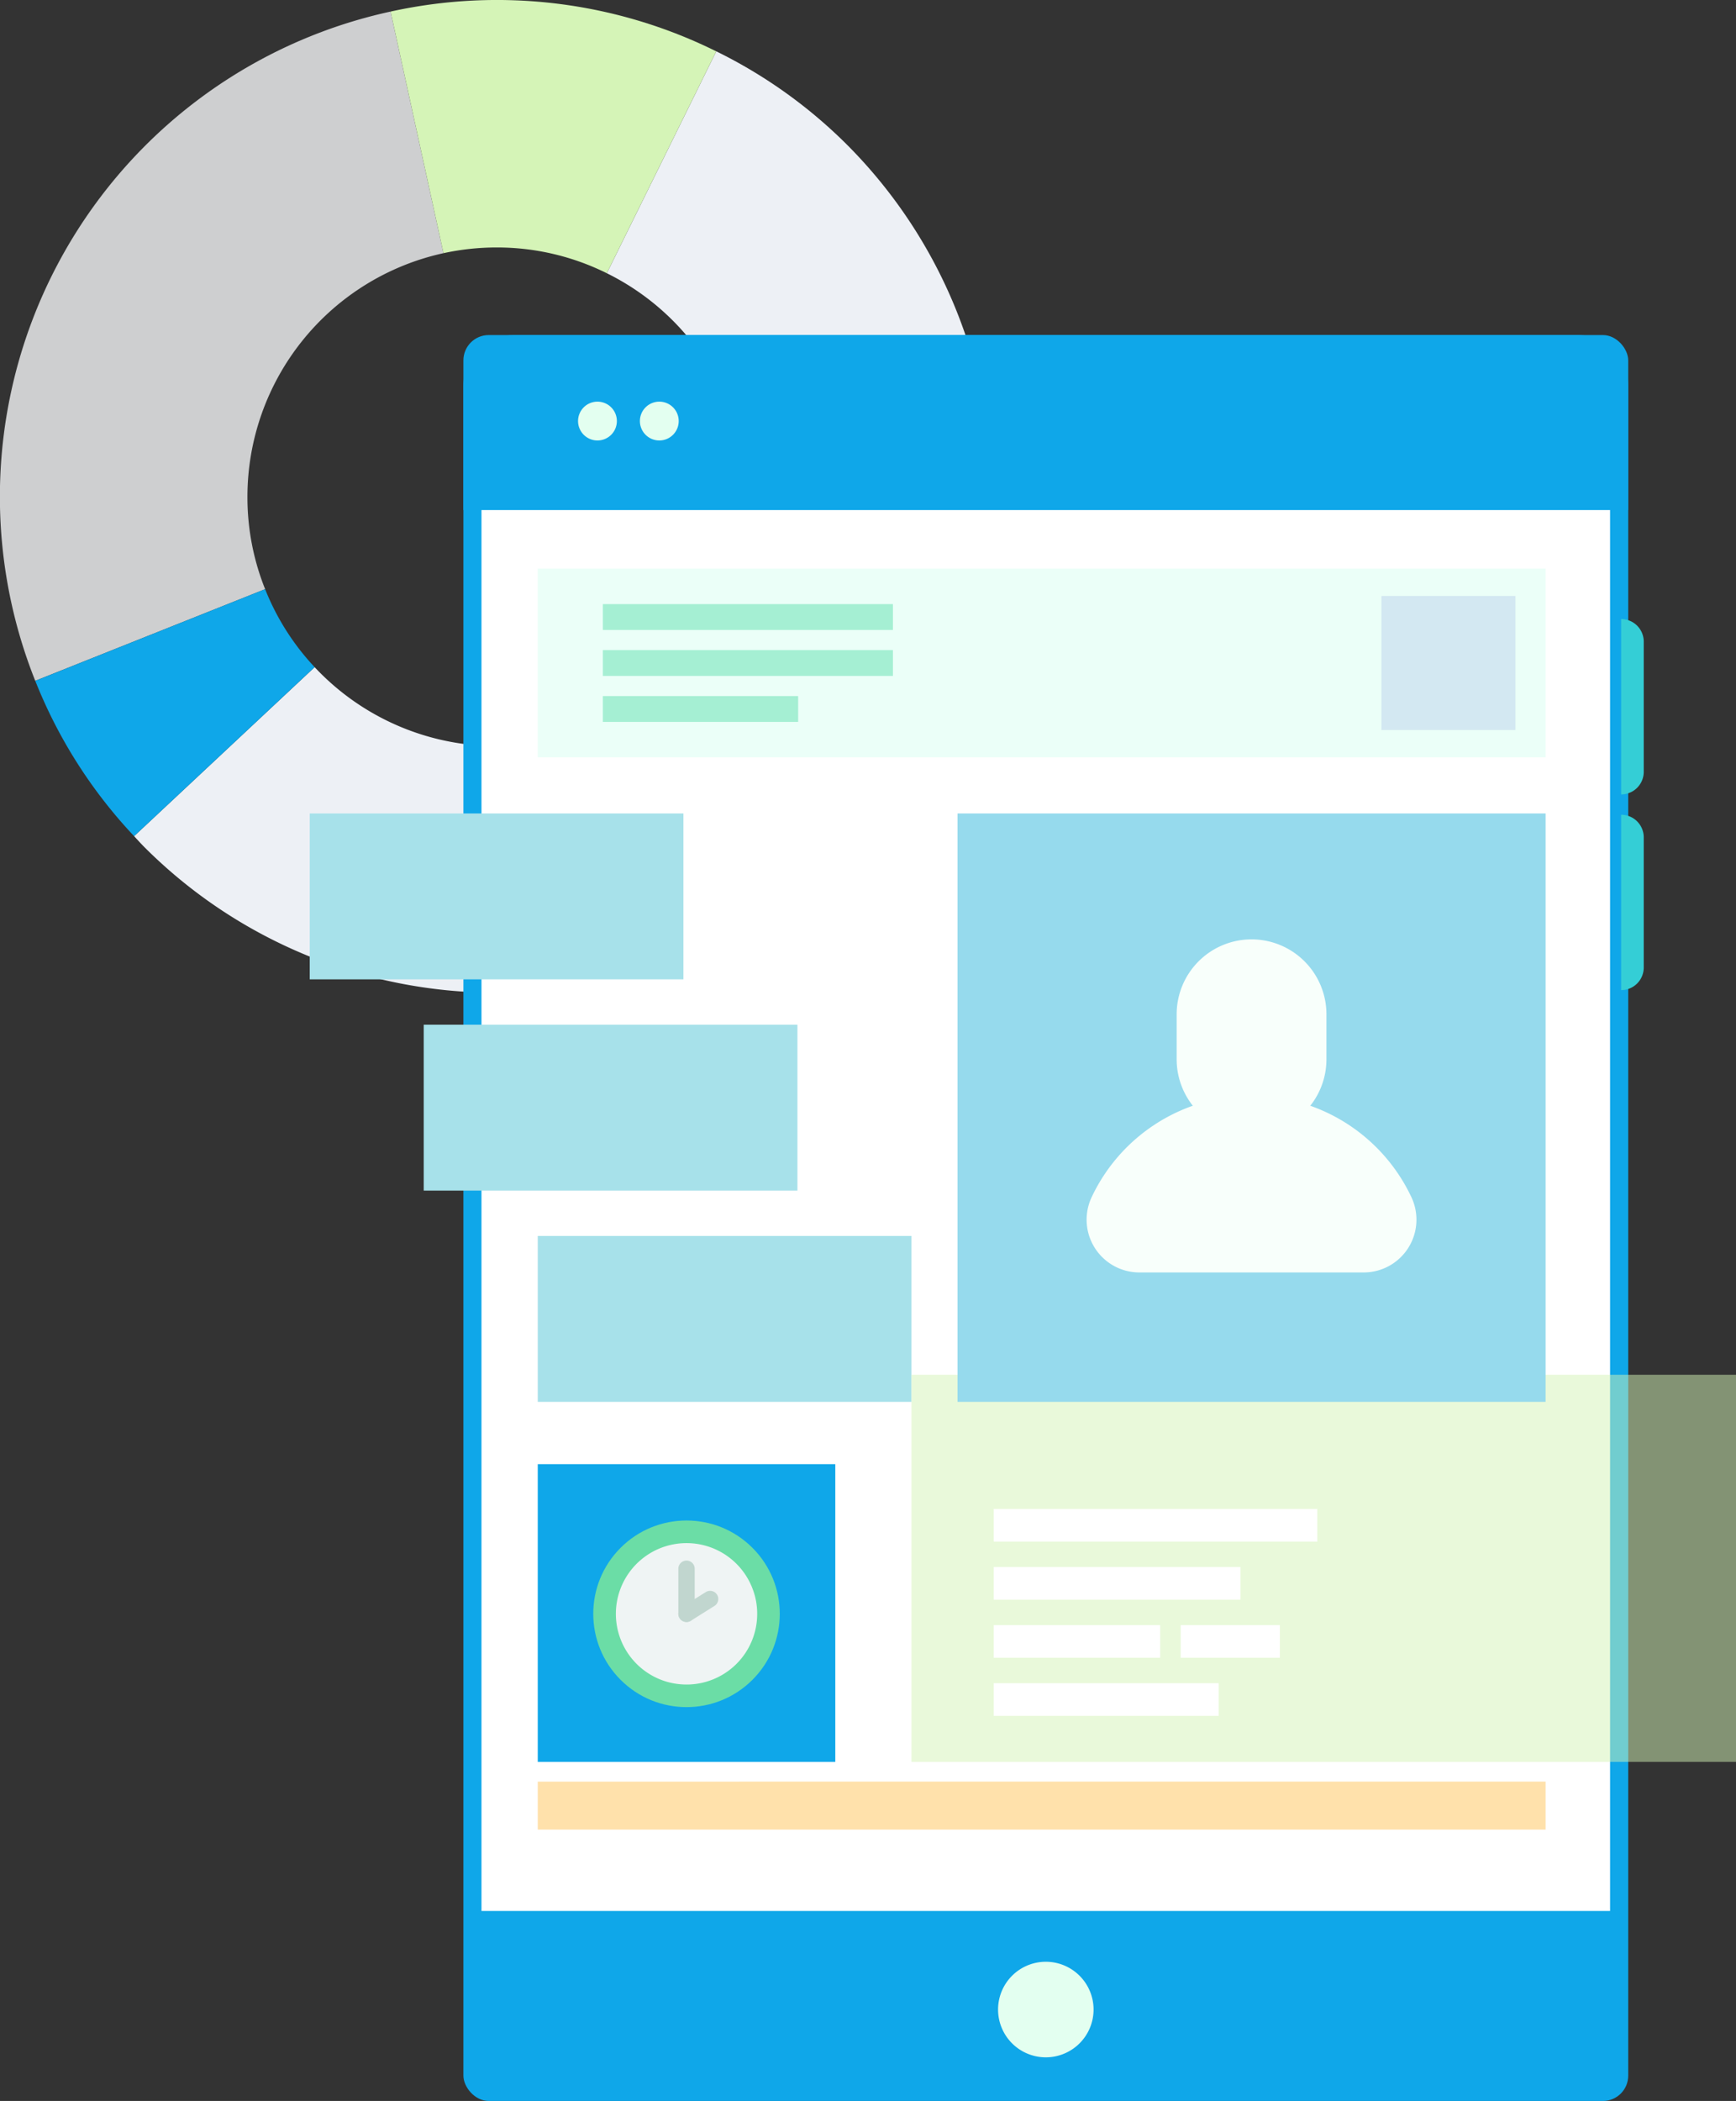<svg xmlns="http://www.w3.org/2000/svg" width="305.023" height="368.95" viewBox="0 0 305.023 368.95"><rect x="0" y="0" width="305.023" height="368.95" fill="#333333" stroke="none"/><path d="M6.194 119.557A87.2 87.2 0 0168.625 2.032l9.291 42.43a43.817 43.817 0 00-34.441 42.784 43.316 43.316 0 003.111 16.217z" fill="#cecfd0"/><path d="M25.545 148.937c-.681-.679-1.332-1.39-1.983-2.1l31.724-29.677a43.78 43.78 0 1051.336-69.178l19.23-38.968a86.327 86.327 0 0123.109 16.54A87.257 87.257 0 0125.545 148.937z" fill="#edf0f5"/><path d="M87.266 43.457a43.939 43.939 0 00-9.349 1.006l-9.291-42.43a86.83 86.83 0 0157.223 6.983l-19.23 38.968a43.32 43.32 0 00-19.353-4.527z" fill="#d5f4b7"/><path d="M23.563 146.839a85.987 85.987 0 01-17.368-27.28l40.388-16.1a43.354 43.354 0 008.7 13.7z" fill="#0fa7e9"/><g><g transform="translate(81.422 58.839)"><rect width="204.665" height="310.112" rx="4.45" fill="#0fa7e9"/><path d="M204.66 8.944v21.785H.001V8.944A8.944 8.944 0 018.921 0h186.82a8.942 8.942 0 018.919 8.944z" fill="#0fa7e9"/><path d="M102.332 302.446a8.389 8.389 0 01-8.389-8.389 8.391 8.391 0 018.389-8.391 8.393 8.393 0 018.391 8.391 8.391 8.391 0 01-8.391 8.389zM23.555 18.512a3.41 3.41 0 01-3.41-3.409 3.41 3.41 0 013.41-3.409 3.409 3.409 0 013.409 3.409 3.409 3.409 0 01-3.409 3.409zM34.42 18.512a3.411 3.411 0 01-3.409-3.409 3.411 3.411 0 013.409-3.409 3.408 3.408 0 013.409 3.409 3.408 3.408 0 01-3.409 3.409z" fill="#e3fff0"/><path fill="#fff" d="M3.175 30.735h198.3V276.74H3.175z"/></g><g fill="#a7e1ea"><path d="M120.081 142.851v29.132H54.42v-29.132zM160.145 217.045v29.132H94.484v-29.132zM140.113 179.948v29.133H74.452v-29.133z"/></g><path fill="#ebfff8" d="M94.484 99.863h177.082v33.136H94.484z"/><path fill="#d3e8f2" d="M242.722 104.659h23.545v23.545h-23.545z"/><path fill="#a5efd3" d="M105.926 106.087h50.966v4.541h-50.966zM105.926 114.16h50.966v4.541h-50.966zM105.926 122.235h34.312v4.541h-34.312z"/><g><path fill="#d5f4b7" opacity=".5" d="M160.145 241.424h144.879v67.977H160.145z"/><path fill="#fff" d="M174.6 264.985h56.85v5.738H174.6zM174.6 275.186h43.354v5.738H174.6zM174.6 285.386h29.24v5.738H174.6zM207.453 285.386h17.426v5.738h-17.426zM174.6 295.588h39.53v5.738H174.6z"/></g><g><path fill="#0fa7e9" d="M94.484 257.121h52.28v52.28h-52.28z"/><g transform="translate(97.45 260.226)"><circle cx="16.387" cy="16.387" r="16.387" transform="rotate(-45 27.975 11.588)" fill="#6bdda6"/><path d="M35.592 23.173a12.4 12.4 0 01-9.557 12.089c-.308.074-.617.134-.931.182a11.978 11.978 0 01-1.927.15 12.6 12.6 0 01-3.688-.555 12.421 12.421 0 01-3.187-22.2 12.7 12.7 0 011.348-.785 12.477 12.477 0 015.527-1.294 12.4 12.4 0 0111.569 7.925 12.167 12.167 0 01.846 4.488z" fill="#eff4f4"/><path d="M23.175 24.611a1.436 1.436 0 01-1.436-1.436v-7.951a1.437 1.437 0 012.873 0v7.951a1.438 1.438 0 01-1.437 1.436z" fill="#c1d6cf"/><path d="M23.177 24.611a1.435 1.435 0 01-.765-2.652l4.129-2.59a1.436 1.436 0 111.524 2.434l-4.127 2.59a1.429 1.429 0 01-.761.218z" fill="#c1d6cf"/></g></g><g><path fill="#96daed" d="M168.24 142.851h103.326v103.326H168.24z"/><path d="M219.903 199.176a13.159 13.159 0 01-13.159-13.159v-7.895a13.159 13.159 0 0113.159-13.159 13.159 13.159 0 0113.159 13.159v7.895a13.159 13.159 0 01-13.159 13.159z" fill="#f8fffb"/><path d="M219.9 192.415a31.041 31.041 0 00-28.077 17.788 9.268 9.268 0 008.347 13.251h39.46a9.267 9.267 0 008.345-13.251 31.042 31.042 0 00-28.075-17.788z" fill="#f8fffb"/></g><path fill="#ffe1ab" d="M271.566 312.868v8.426H94.484v-8.426z"/><g fill="#34ced6"><path d="M284.838 139.51v-30.8a3.976 3.976 0 013.976 3.976v22.846a3.977 3.977 0 01-3.976 3.978zM284.838 173.877v-30.8a3.977 3.977 0 013.976 3.976v22.846a3.977 3.977 0 01-3.976 3.978z"/></g></g></svg>